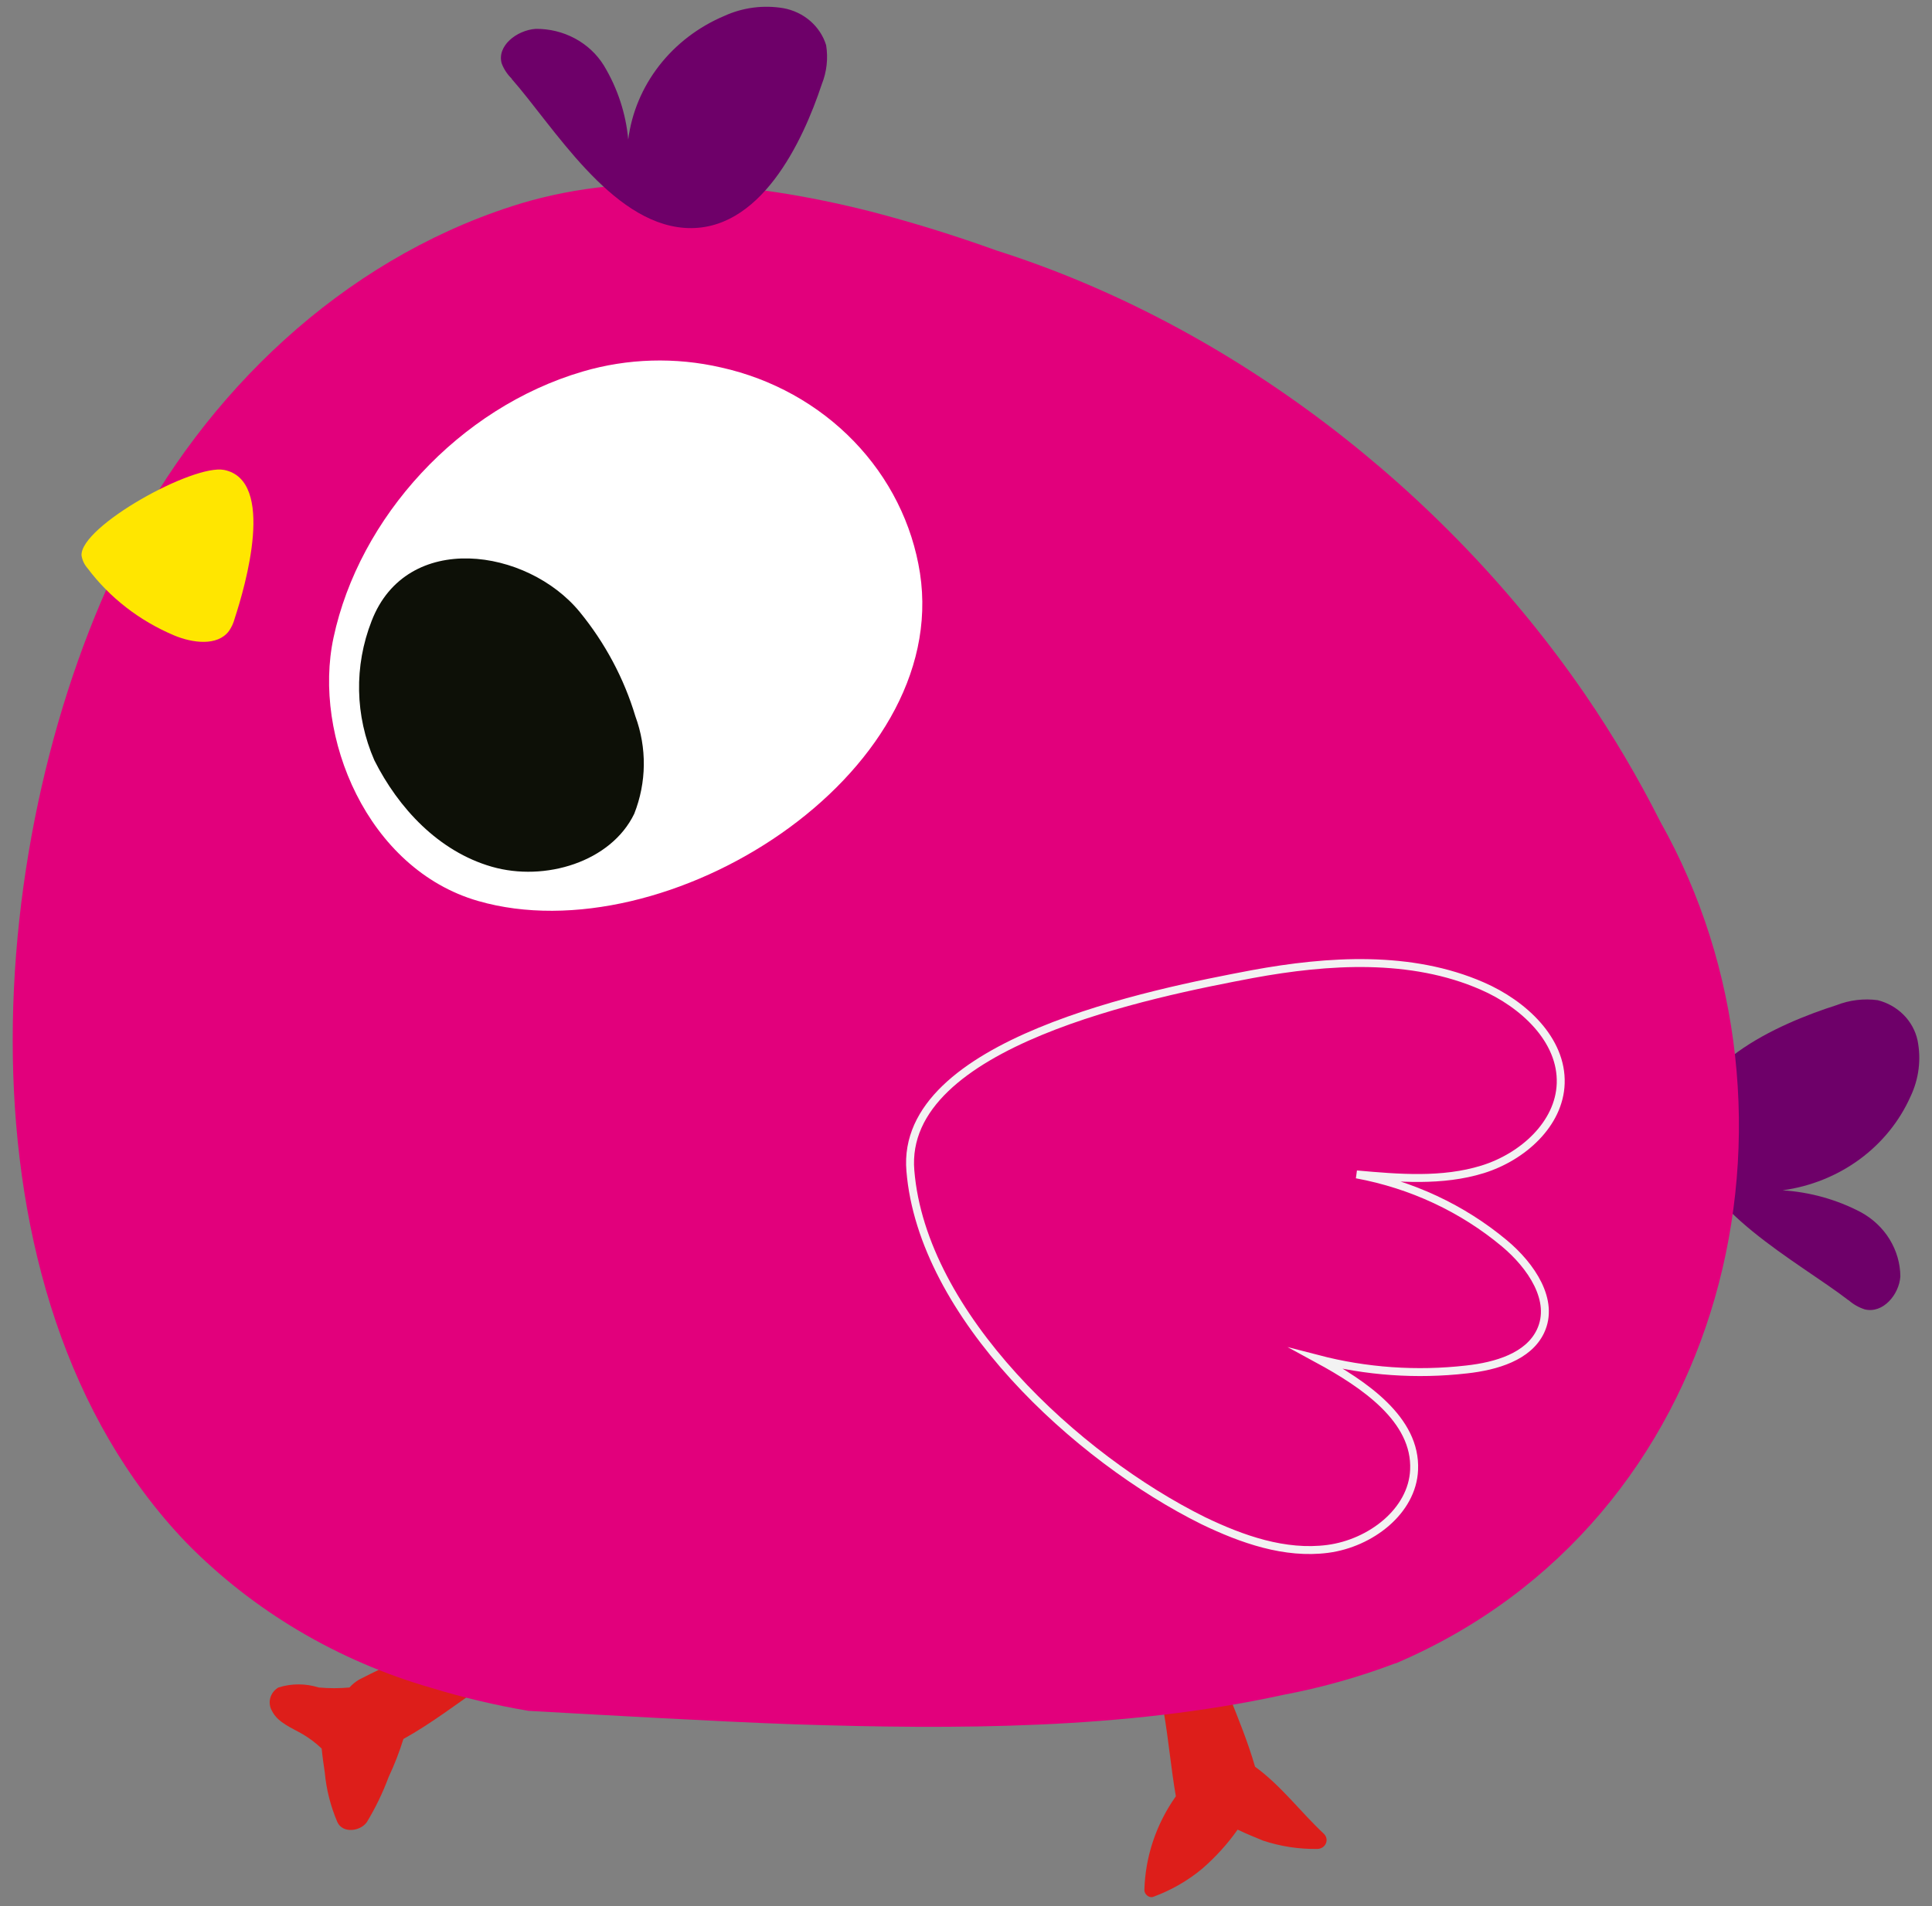 <?xml version="1.0" encoding="UTF-8"?> <svg xmlns="http://www.w3.org/2000/svg" width="76" height="75" viewBox="0 0 76 75" fill="none"><rect x="0" y="0" width="76" height="75" fill="#808080" stroke="none"/><g clip-path="url(#clip0_5608_2368)"><g clip-path="url(#clip1_5608_2368)"><g clip-path="url(#clip2_5608_2368)"><path fill-rule="evenodd" clip-rule="evenodd" d="M49.26 38.33C52.266 37.776 55.51 37.577 58.301 38.795C59.935 39.504 61.452 40.922 61.394 42.633C61.342 44.216 59.912 45.518 58.325 46.011C56.737 46.503 55.022 46.359 53.365 46.21C55.521 46.608 57.528 47.544 59.179 48.923C60.225 49.798 61.173 51.172 60.598 52.384C60.121 53.386 58.853 53.757 57.691 53.885C55.731 54.109 53.745 53.97 51.842 53.475C53.656 54.461 55.72 55.85 55.627 57.838C55.557 59.461 53.917 60.723 52.231 60.945C50.545 61.166 48.853 60.568 47.336 59.837C42.359 57.373 36.277 51.758 35.812 46.066C35.399 41.016 45.4 39.061 49.26 38.314" fill="#E2007C"></path><path fill-rule="evenodd" clip-rule="evenodd" d="M20.986 63.614C19.928 63.365 18.817 64.018 17.869 64.428C16.589 64.913 15.339 65.467 14.125 66.089C13.983 66.173 13.856 66.278 13.747 66.399C13.345 66.435 12.94 66.435 12.538 66.399C12.023 66.236 11.466 66.236 10.951 66.399C10.792 66.493 10.678 66.642 10.631 66.814C10.585 66.986 10.61 67.169 10.701 67.324C10.933 67.789 11.486 67.988 11.927 68.249C12.191 68.406 12.435 68.592 12.654 68.802C12.683 69.112 12.73 69.428 12.776 69.743C12.837 70.413 13.004 71.07 13.27 71.693C13.48 72.158 14.183 72.058 14.433 71.693C14.774 71.128 15.06 70.535 15.288 69.921C15.517 69.435 15.711 68.936 15.869 68.425C16.98 67.811 18.009 67.008 19.055 66.299C19.898 65.746 21.038 65.148 21.34 64.151C21.355 64.036 21.328 63.92 21.263 63.822C21.198 63.725 21.101 63.651 20.986 63.614Z" fill="#DD1E1A"></path><path fill-rule="evenodd" clip-rule="evenodd" d="M72.714 51.155C72.898 51.319 73.115 51.444 73.354 51.521C74.075 51.698 74.709 50.934 74.755 50.225C74.751 49.71 74.604 49.206 74.331 48.762C74.058 48.318 73.667 47.95 73.197 47.695C72.25 47.198 71.2 46.905 70.121 46.836C71.224 46.686 72.266 46.266 73.148 45.62C74.031 44.972 74.722 44.119 75.156 43.143C75.486 42.449 75.581 41.675 75.43 40.928C75.347 40.553 75.157 40.208 74.882 39.931C74.605 39.653 74.254 39.454 73.865 39.355C73.318 39.282 72.76 39.349 72.249 39.549C69.924 40.291 66.139 41.963 66.435 44.804C66.714 47.573 70.732 49.632 72.72 51.166" fill="#6E0069"></path><path fill-rule="evenodd" clip-rule="evenodd" d="M52.081 72.159C51.174 71.311 50.389 70.254 49.371 69.517C49.092 68.553 48.709 67.612 48.336 66.682C47.964 65.752 47.639 64.738 46.871 64.007C46.769 63.913 46.643 63.846 46.506 63.812C46.368 63.778 46.224 63.778 46.086 63.812C45.949 63.847 45.823 63.914 45.722 64.009C45.619 64.103 45.545 64.221 45.505 64.351C45.419 65.36 45.511 66.377 45.778 67.357C45.97 68.465 46.063 69.573 46.255 70.68C45.481 71.774 45.051 73.055 45.017 74.374C45.017 74.534 45.203 74.7 45.371 74.634C46.076 74.375 46.727 74 47.296 73.526C47.821 73.069 48.288 72.555 48.685 71.992C49.017 72.153 49.365 72.291 49.685 72.424C50.373 72.653 51.097 72.763 51.825 72.751C51.897 72.75 51.966 72.729 52.025 72.69C52.084 72.652 52.13 72.598 52.157 72.535C52.185 72.472 52.192 72.403 52.178 72.336C52.164 72.269 52.131 72.207 52.081 72.159Z" fill="#DD1E1A"></path><path fill-rule="evenodd" clip-rule="evenodd" d="M54.9 65.452C68.046 59.848 71.761 43.784 65.313 32.333C64.44 30.601 63.45 28.926 62.348 27.316C56.807 19.248 48.394 12.781 39.202 9.857C37.557 9.265 35.9 8.75 34.255 8.323C29.307 7.072 24.417 6.728 20.144 8.113C13.423 10.283 8.056 15.472 4.957 21.563C-0.642 32.604 -2.107 50.856 7.329 60.701C9.957 63.383 13.283 65.354 16.969 66.415C18.22 66.797 19.496 67.099 20.789 67.318C22.533 67.412 24.277 67.517 26.022 67.606C27.766 67.695 29.551 67.789 31.313 67.85C37.528 68.049 44.208 68.06 50.464 66.692C51.972 66.409 53.449 65.994 54.877 65.452" fill="#E2007C"></path><path fill-rule="evenodd" clip-rule="evenodd" d="M28.364 14.459C26.568 14.045 24.688 14.1 22.922 14.619C18.056 16.048 14.131 20.356 13.12 25.09C12.288 28.967 14.451 34.194 18.806 35.451C26.207 37.588 37.411 30.528 36.19 22.554C35.889 20.613 34.982 18.802 33.586 17.359C32.191 15.915 30.371 14.905 28.364 14.459Z" fill="white"></path><path fill-rule="evenodd" clip-rule="evenodd" d="M14.726 29.915C15.671 31.796 17.25 33.5 19.344 34.103C21.437 34.706 24.038 33.913 24.95 32.019C25.436 30.785 25.452 29.428 24.994 28.184C24.547 26.693 23.803 25.299 22.803 24.076C20.745 21.568 15.997 20.86 14.618 24.435C13.924 26.209 13.963 28.167 14.726 29.915Z" fill="#0D1007"></path><path fill-rule="evenodd" clip-rule="evenodd" d="M3.207 21.853C3.235 22.04 3.318 22.217 3.446 22.362C4.313 23.517 5.49 24.429 6.853 25.003C7.568 25.302 8.551 25.435 9.004 24.832C9.109 24.681 9.186 24.514 9.231 24.339C9.649 23.065 10.859 18.907 8.818 18.491C7.603 18.248 3.161 20.706 3.207 21.853Z" fill="#FFE600"></path><path d="M49.26 38.33C52.266 37.776 55.511 37.577 58.301 38.795C59.935 39.504 61.453 40.922 61.394 42.633C61.342 44.216 59.911 45.518 58.324 46.011C56.737 46.503 55.022 46.359 53.365 46.21C55.521 46.608 57.528 47.544 59.179 48.923C60.226 49.798 61.173 51.172 60.598 52.384C60.121 53.386 58.854 53.757 57.691 53.885C55.732 54.109 53.745 53.97 51.842 53.475C53.656 54.461 55.72 55.85 55.627 57.838C55.557 59.461 53.917 60.723 52.231 60.945C50.545 61.166 48.853 60.568 47.336 59.837C42.359 57.373 36.277 51.758 35.812 46.066C35.382 41.016 45.4 39.061 49.26 38.33Z" stroke="#F2F2F2" stroke-width="0.312" stroke-miterlimit="10"></path><path fill-rule="evenodd" clip-rule="evenodd" d="M20.131 3.096C19.956 2.926 19.821 2.722 19.736 2.498C19.538 1.812 20.318 1.192 21.068 1.136C21.609 1.129 22.142 1.259 22.614 1.512C23.086 1.764 23.479 2.132 23.754 2.576C24.292 3.469 24.62 4.463 24.713 5.489C24.848 4.436 25.267 3.435 25.93 2.583C26.592 1.731 27.475 1.057 28.492 0.627C29.215 0.296 30.028 0.189 30.818 0.322C31.211 0.394 31.576 0.568 31.873 0.825C32.169 1.082 32.386 1.412 32.498 1.778C32.582 2.299 32.522 2.832 32.324 3.323C31.591 5.538 29.905 9.187 26.917 8.966C24.01 8.75 21.765 4.962 20.12 3.096" fill="#6E0069"></path></g></g></g><defs><clipPath id="clip0_5608_2368"><rect width="75" height="75" fill="white" transform="translate(0.5)"></rect></clipPath><clipPath id="clip1_5608_2368"><rect width="75" height="75" fill="white" transform="translate(0.5)"></rect></clipPath><clipPath id="clip2_5608_2368"><rect width="75" height="75" fill="white" transform="translate(0.5)"></rect></clipPath></defs></svg> 